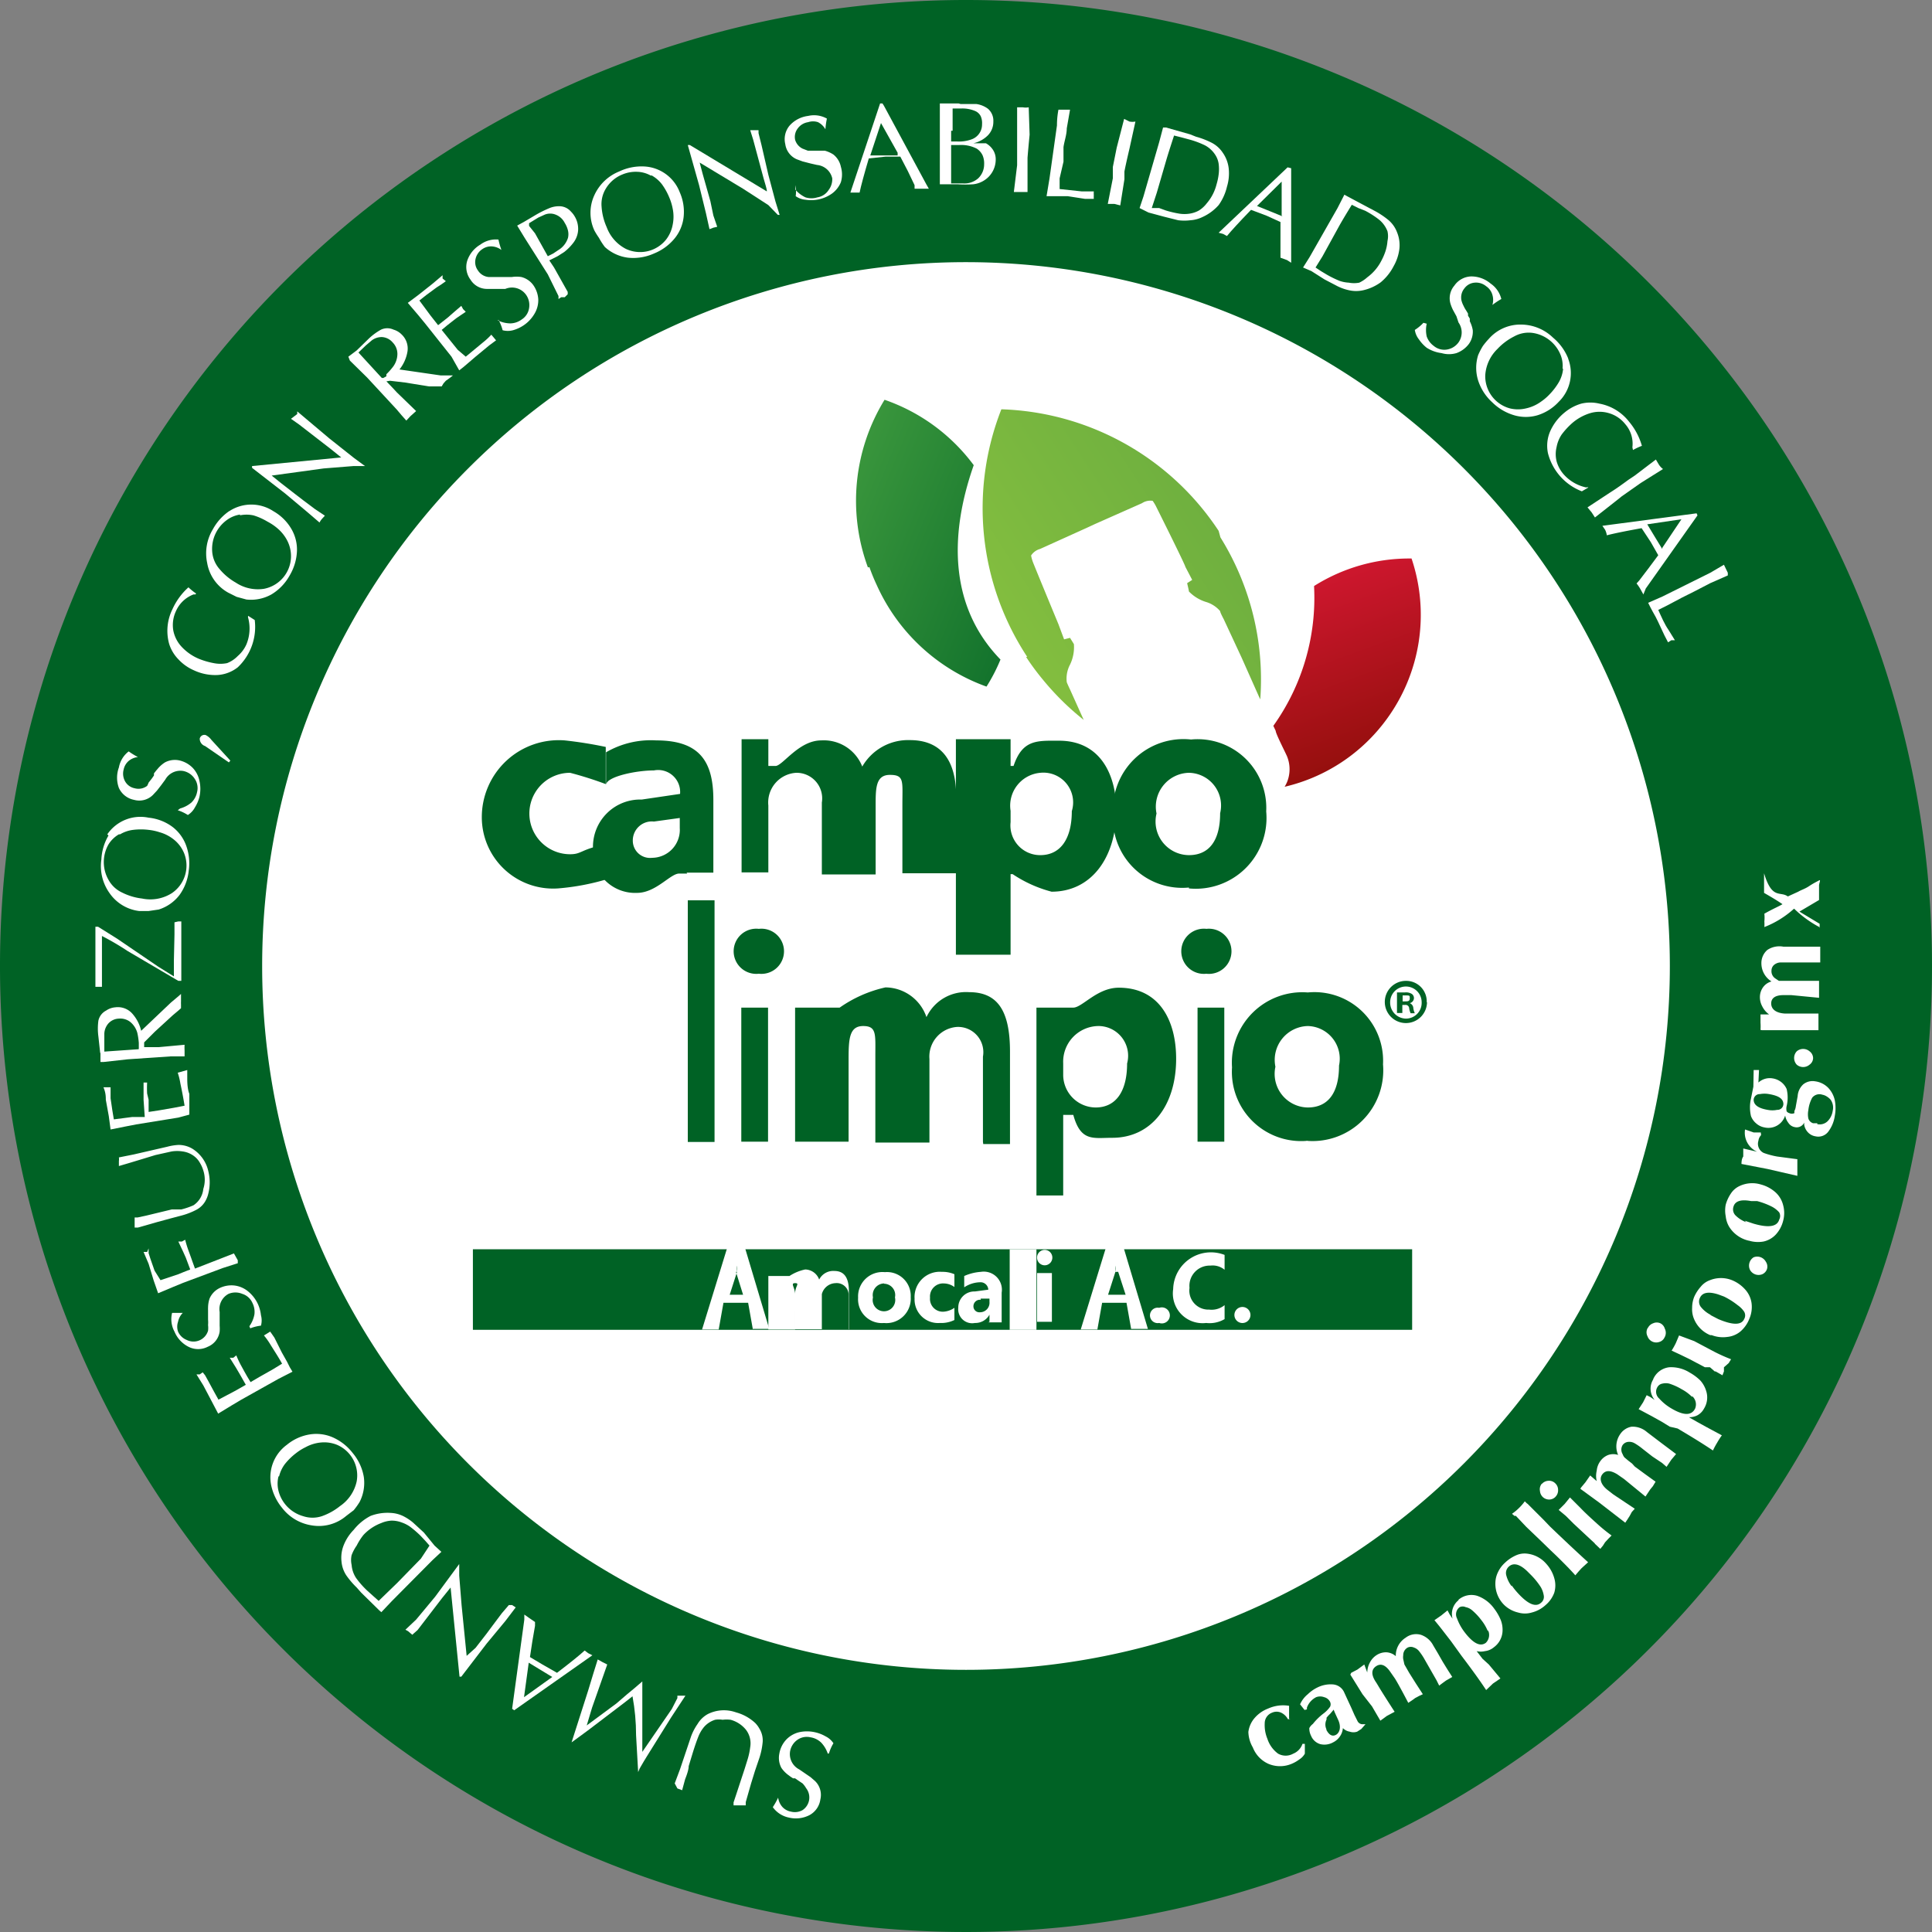<svg id="Layer_1" data-name="Layer 1" xmlns="http://www.w3.org/2000/svg" xmlns:xlink="http://www.w3.org/1999/xlink" viewBox="0 0 65 65"><rect x="0" y="0" width="65" height="65" fill="#808080" stroke="none"/><defs><style>.cls-1,.cls-6{fill:#fff;}.cls-2,.cls-5{fill:#006225;}.cls-3,.cls-4,.cls-5,.cls-6,.cls-7{fill-rule:evenodd;}.cls-3{fill:url(#GradientFill_1);}.cls-4{fill:url(#GradientFill_2);}.cls-7{fill:url(#GradientFill_3);}</style><linearGradient id="GradientFill_1" x1="43.64" y1="17.92" x2="46.96" y2="27.04" gradientUnits="userSpaceOnUse"><stop offset="0" stop-color="#dd1937"/><stop offset="1" stop-color="#850d04"/></linearGradient><linearGradient id="GradientFill_2" x1="33" y1="21.92" x2="41.44" y2="16.44" gradientUnits="userSpaceOnUse"><stop offset="0" stop-color="#86c03f"/><stop offset="1" stop-color="#6cae3f"/></linearGradient><linearGradient id="GradientFill_3" x1="25.64" y1="15.91" x2="38" y2="20.9" gradientUnits="userSpaceOnUse"><stop offset="0" stop-color="#48a342"/><stop offset="1" stop-color="#006225"/></linearGradient></defs><title>icono_</title><g id="_Group_" data-name="&lt;Group&gt;"><circle id="_Path_" data-name="&lt;Path&gt;" class="cls-1" cx="32.5" cy="32.5" r="32.11"/><g id="_Group_2" data-name="&lt;Group&gt;"><rect id="_Path_2" data-name="&lt;Path&gt;" class="cls-2" x="15.91" y="42.03" width="31.6" height="2.71"/><path id="_Path_3" data-name="&lt;Path&gt;" class="cls-3" d="M44.21,19.72a7.41,7.41,0,0,1-1.37,4.7h0l0.08,0.17h0c0,0.1.36,0.79,0.39,0.88h0a1.15,1.15,0,0,1,0,.82h0a1.14,1.14,0,0,1-.09.18,5.91,5.91,0,0,0,3.43-2.27h0a5.94,5.94,0,0,0,.84-5.41H47.4a6,6,0,0,0-3.18.92h0Z"/><path id="_Path_4" data-name="&lt;Path&gt;" class="cls-4" d="M34.52,22.1a8.59,8.59,0,0,0,.57.77h0a9.07,9.07,0,0,0,1.37,1.35l-0.45-1h0s-0.1-.21-0.12-0.27h0A1,1,0,0,1,36,22.36h0a1.35,1.35,0,0,0,.13-0.69h0S36,21.46,36,21.46h0l-0.2.05h0L35.61,21s-0.87-2.1-.87-2.12h0a1.37,1.37,0,0,1-.05-0.19h0a0.52,0.52,0,0,1,.3-0.22h0l1.57-.71h0l0.28-.13,1.58-.7h0a0.51,0.51,0,0,1,.36-0.08h0a1.61,1.61,0,0,1,.1.16h0s1,2,1,2.06h0l0.23,0.44-0.17.11h0S40,19.87,40,19.9h0a1.36,1.36,0,0,0,.6.36h0a1,1,0,0,1,.45.3h0c0,0.05.12,0.27,0.12,0.27h0l0.6,1.29h0l0.57,1.28h0l0.06,0.13h0a9.05,9.05,0,0,0-1.34-5.45h0L41,17.86h0a9.1,9.1,0,0,0-7.31-4.09h0a9.09,9.09,0,0,0,.87,8.33h0Z"/><path id="_Path_5" data-name="&lt;Path&gt;" class="cls-5" d="M18.77,29.89a2.4,2.4,0,0,1-2.56-2.38A2.59,2.59,0,0,1,19,24.91a13.9,13.9,0,0,1,1.38.22v1.25A12.22,12.22,0,0,0,19.18,26a1.37,1.37,0,1,0,0,2.74c0.41,0,.34-0.17,1.24-0.34v1.18A7.92,7.92,0,0,1,18.77,29.89Z"/><path id="_Compound_Path_" data-name="&lt;Compound Path&gt;" class="cls-5" d="M22,27.64a0.64,0.64,0,0,0-.71.65,0.58,0.58,0,0,0,.65.57,0.94,0.94,0,0,0,.93-1V27.52L22,27.64h0Zm1.12,1.75H22.85c-0.3,0-.78.65-1.42,0.65a1.42,1.42,0,0,1-1.48-1.51,1.59,1.59,0,0,1,1.64-1.63l1.29-.19A0.74,0.74,0,0,0,22,25.92c-0.6,0-1.61.21-1.61,0.49v-1.1a3,3,0,0,1,1.69-.4c1.46,0,1.92.71,1.92,2v2.45h-0.9Z"/><path id="_Path_6" data-name="&lt;Path&gt;" class="cls-5" d="M30.36,29.39V27.07c0-.79.07-1-0.42-1s-0.48.47-.48,1.08v2.27H27.65V27a0.86,0.86,0,0,0-.86-1,1,1,0,0,0-.94,1.1v2.25h-0.9V24.87h0.9v0.9h0.24c0.24,0,.78-0.86,1.54-0.86a1.39,1.39,0,0,1,1.38.88,1.78,1.78,0,0,1,1.6-.89c0.94,0,1.56.54,1.56,1.91v2.57H30.36Z"/><path id="_Compound_Path_2" data-name="&lt;Compound Path&gt;" class="cls-5" d="M35,26A1.11,1.11,0,0,0,34,27.28v0.38a1,1,0,0,0,1,1.11c0.68,0,1.06-.55,1.06-1.48A1,1,0,0,0,35,26h0ZM35.38,30a4.31,4.31,0,0,1-1.31-.59H34v2.71H32.16V24.87H34v0.9h0.1c0.3-.9.8-0.85,1.53-0.85,1.37,0,1.93,1.11,1.93,2.39C37.53,28.9,36.69,30,35.38,30Z"/><path id="_Compound_Path_3" data-name="&lt;Compound Path&gt;" class="cls-5" d="M40,26a1.14,1.14,0,0,0-1.09,1.37A1.13,1.13,0,0,0,40,28.77c0.68,0,1.05-.49,1.05-1.41A1.1,1.1,0,0,0,40,26h0Zm0,3.86a2.33,2.33,0,0,1-2.55-2.47,2.37,2.37,0,0,1,2.62-2.51,2.31,2.31,0,0,1,2.53,2.42A2.38,2.38,0,0,1,40,29.89Z"/><rect id="_Path_7" data-name="&lt;Path&gt;" class="cls-2" x="23.14" y="30.29" width="0.9" height="8.13"/><path id="_Compound_Path_4" data-name="&lt;Compound Path&gt;" class="cls-5" d="M24.94,33.9h0.9v4.51h-0.9V33.9h0Zm0.59-1.14a0.76,0.76,0,1,1,0-1.51A0.76,0.76,0,1,1,25.53,32.76Z"/><path id="_Path_8" data-name="&lt;Path&gt;" class="cls-5" d="M33.07,38.41V35.55a0.85,0.85,0,0,0-.87-1,1,1,0,0,0-.93,1.08v2.81H29.45V35.52c0-.72.05-1-0.41-1s-0.49.42-.49,1.1v2.79H26.75V33.9h1.5a4.3,4.3,0,0,1,1.54-.68,1.47,1.47,0,0,1,1.38,1,1.47,1.47,0,0,1,1.43-.84c0.94,0,1.38.59,1.38,2v3.11h-0.9Z"/><path id="_Compound_Path_5" data-name="&lt;Compound Path&gt;" class="cls-5" d="M36.94,34.52a1.2,1.2,0,0,0-1.17,1.25v0.38a1.1,1.1,0,0,0,1.09,1.11c0.69,0,1.06-.55,1.06-1.48a1,1,0,0,0-1-1.26h0Zm0.48,3.76c-0.64,0-1.06.14-1.31-.77H35.77v2.71h-0.9V33.9h1.24c0.3,0,.8-0.67,1.53-0.67,1.37,0,1.93,1.11,1.93,2.39C39.57,37.2,38.73,38.28,37.42,38.28Z"/><path id="_Compound_Path_6" data-name="&lt;Compound Path&gt;" class="cls-5" d="M40.29,33.9h0.9v4.51h-0.9V33.9h0Zm0.3-1.14a0.76,0.76,0,1,1,0-1.51A0.76,0.76,0,1,1,40.58,32.76Z"/><path id="_Compound_Path_7" data-name="&lt;Compound Path&gt;" class="cls-5" d="M44,34.52a1.14,1.14,0,0,0-1.09,1.37A1.13,1.13,0,0,0,44,37.26c0.68,0,1.05-.49,1.05-1.41A1.1,1.1,0,0,0,44,34.52h0Zm0,3.86a2.33,2.33,0,0,1-2.55-2.47A2.37,2.37,0,0,1,44,33.39a2.31,2.31,0,0,1,2.53,2.42A2.38,2.38,0,0,1,43.94,38.38Z"/><path id="_Compound_Path_8" data-name="&lt;Compound Path&gt;" class="cls-6" d="M24.8,42.79a1,1,0,0,1,0-.21h0a1,1,0,0,1,0,.2l-0.25.78H25l-0.24-.77h0Zm0.53,1.94-0.16-.9H24.34l-0.16.9H23.62L24.46,42h0.61l0.81,2.71H25.32Z"/><path id="_Path_9" data-name="&lt;Path&gt;" class="cls-6" d="M28.55,44.73v-1.2a0.4,0.4,0,0,0-.44-0.36,0.49,0.49,0,0,0-.46.37v1.18h-0.9V43.52c0-.25.17-0.35,0-0.35s0,0.14,0,.38v1.18h-0.9V42.93h0.71a1.54,1.54,0,0,1,.53-0.22,0.51,0.51,0,0,1,.47.34,0.53,0.53,0,0,1,.51-0.29c0.32,0,.49.21,0.49,0.68v1.28h0Z"/><path id="_Compound_Path_9" data-name="&lt;Compound Path&gt;" class="cls-6" d="M29.75,43.18a0.39,0.39,0,0,0-.38.47,0.38,0.38,0,1,0,.74,0,0.38,0.38,0,0,0-.37-0.46h0Zm0,1.33a0.8,0.8,0,0,1-.88-0.85,0.82,0.82,0,0,1,.9-0.86,0.8,0.8,0,0,1,.87.84A0.82,0.82,0,0,1,29.73,44.51Z"/><path id="_Path_10" data-name="&lt;Path&gt;" class="cls-6" d="M31.62,44.51a0.79,0.79,0,0,1-.85-0.82,0.85,0.85,0,0,1,.92-0.9,1,1,0,0,1,.42.08V43.3a0.62,0.62,0,0,0-.35-0.12,0.44,0.44,0,0,0-.47.48,0.43,0.43,0,0,0,.46.47A0.72,0.72,0,0,0,32.11,44v0.41A1,1,0,0,1,31.62,44.51Z"/><path id="_Compound_Path_10" data-name="&lt;Compound Path&gt;" class="cls-6" d="M33,43.73a0.22,0.22,0,0,0-.25.22,0.2,0.2,0,0,0,.22.2,0.32,0.32,0,0,0,.32-0.35V43.69l-0.3,0h0Zm0.29,0.74V44.23h0a0.54,0.54,0,0,1-.49.28A0.47,0.47,0,0,1,32.24,44a0.54,0.54,0,0,1,.56-0.55l0.45-.06A0.26,0.26,0,0,0,33,43.14a1,1,0,0,0-.56.17V42.93A1.65,1.65,0,0,1,33,42.79a0.61,0.61,0,0,1,.7.7v1H33.25Z"/><rect id="_Path_11" data-name="&lt;Path&gt;" class="cls-1" x="33.97" y="42.03" width="0.9" height="2.71"/><path id="_Compound_Path_11" data-name="&lt;Compound Path&gt;" class="cls-6" d="M34.89,42.83h0.5v1.64h-0.5V42.83h0Zm0.26-.26a0.26,0.26,0,1,1,0-.52A0.26,0.26,0,1,1,35.14,42.57Z"/><path id="_Compound_Path_12" data-name="&lt;Compound Path&gt;" class="cls-6" d="M37.53,42.79a1,1,0,0,1,0-.21h0a1.1,1.1,0,0,1,0,.2l-0.25.78h0.59l-0.25-.77h0Zm0.53,1.94-0.16-.9H37.08l-0.16.9H36.36L37.2,42h0.61l0.81,2.71H38.06Z"/><path id="_Path_12" data-name="&lt;Path&gt;" class="cls-6" d="M39,44.51A0.26,0.26,0,1,1,39,44,0.27,0.27,0,1,1,39,44.51Z"/><path id="_Path_13" data-name="&lt;Path&gt;" class="cls-6" d="M40.58,44.51a1,1,0,0,1-1.11-1.14,1.27,1.27,0,0,1,1.73-1.15v0.5a0.63,0.63,0,0,0-.48-0.14,0.68,0.68,0,0,0-.7.75,0.64,0.64,0,0,0,.66.73,0.69,0.69,0,0,0,.52-0.15v0.47A1,1,0,0,1,40.58,44.51Z"/><path id="_Path_14" data-name="&lt;Path&gt;" class="cls-6" d="M41.77,44.51a0.27,0.27,0,1,1,.3-0.26A0.27,0.27,0,0,1,41.77,44.51Z"/><path id="_Path_15" data-name="&lt;Path&gt;" class="cls-7" d="M29.25,19.08a6.45,6.45,0,0,0,.25.61h0a6.43,6.43,0,0,0,3.69,3.41h0a5.85,5.85,0,0,0,.47-0.91h0v0c-1.66-1.71-1.77-4.06-.9-6.54h0a6.29,6.29,0,0,0-3-2.2,6.49,6.49,0,0,0-.56,5.64h0Z"/><path id="_Compound_Path_13" data-name="&lt;Compound Path&gt;" class="cls-5" d="M47.19,33.69h0.08c0.09,0,.16,0,0.16-0.1s0-.1-0.15-0.1H47.19v0.2h0Zm0,0.39H47V33.39l0.26,0a0.37,0.37,0,0,1,.24.05,0.17,0.17,0,0,1,.07.15,0.18,0.18,0,0,1-.14.16h0a0.19,0.19,0,0,1,.12.17,0.59,0.59,0,0,0,.05.17H47.46a0.55,0.55,0,0,1-.05-0.17,0.12,0.12,0,0,0-.14-0.11H47.18v0.27h0Zm-0.42-.36a0.53,0.53,0,1,1,1.06,0,0.53,0.53,0,0,1-.52.55,0.54,0.54,0,0,1-.54-0.55h0Zm1.24,0A0.71,0.71,0,1,1,47.3,33,0.69,0.69,0,0,1,48,33.72Z"/><path id="_Compound_Path_14" data-name="&lt;Compound Path&gt;" class="cls-5" d="M32.5,8.82A23.68,23.68,0,1,0,56.18,32.5,23.68,23.68,0,0,0,32.5,8.82h0ZM65,32.5A32.5,32.5,0,1,1,32.5,0,32.5,32.5,0,0,1,65,32.5Z"/><path id="_Path_16" data-name="&lt;Path&gt;" class="cls-6" d="M27.85,59a1,1,0,0,0-.22-0.37,0.66,0.66,0,0,0-.36-0.18,0.55,0.55,0,0,0-.45.09,0.6,0.6,0,0,0-.24.39,0.58,0.58,0,0,0,.31.6l0.19,0.13,0.19,0.13,0.15,0.13a0.65,0.65,0,0,1,.18.62,0.71,0.71,0,0,1-.37.53,1,1,0,0,1-.69.08A0.88,0.88,0,0,1,26,60.8a2.56,2.56,0,0,0,.18-0.32h0a0.59,0.59,0,0,0,.14.31,0.51,0.51,0,0,0,.29.16A0.53,0.53,0,0,0,27,60.9a0.51,0.51,0,0,0,.12-0.74A0.79,0.79,0,0,0,27,60l-0.15-.1-0.1-.07-0.07,0-0.09-.06-0.08-.06a1,1,0,0,1-.22-0.23A0.71,0.71,0,0,1,26.22,59a0.91,0.91,0,0,1,.23-0.47,0.89,0.89,0,0,1,.43-0.25,1.22,1.22,0,0,1,.54,0,1.25,1.25,0,0,1,.36.14,0.67,0.67,0,0,1,.26.23,1.43,1.43,0,0,0-.15.34h0Z"/><path id="_Path_17" data-name="&lt;Path&gt;" class="cls-6" d="M25.4,59.58L25.27,60l-0.18.63,0,0.11-0.06,0-0.08,0-0.06,0H24.68l0-.1,0.09-.27,0.28-.85,0.05-.16,0.05-.16a2.37,2.37,0,0,0,.09-0.42,0.75,0.75,0,0,0-.14-0.58,1,1,0,0,0-.52-0.34,1.11,1.11,0,0,0-.27,0,0.73,0.73,0,0,0-.25,0,0.81,0.81,0,0,0-.38.25,1.2,1.2,0,0,0-.19.33q-0.08.2-.18,0.52l-0.07.23-0.07.23q0,0.14-.12.44l-0.1.37-0.16-.06L22.7,60l0.09-.24,0.09-.24,0.37-1.1A1.86,1.86,0,0,1,23.47,58a0.91,0.91,0,0,1,.34-0.33,1.21,1.21,0,0,1,.95-0.06,1.54,1.54,0,0,1,.65.36,0.87,0.87,0,0,1,.14.19,0.75,0.75,0,0,1,.11.44,2.43,2.43,0,0,1-.11.54Z"/><path id="_Path_18" data-name="&lt;Path&gt;" class="cls-6" d="M21.47,59.62L21.4,58.38q0-.66-0.12-1.31L21,57.29l-0.25.19-0.92.7-0.27.2-0.33.24,0,0,0.56-1.75,0.17-.56,0.15-.48,0.16,0.09L20.43,56l-0.51,1.45-0.18.6,1-.74L21.1,57l0.23-.19,0.28-.24,0,0,0,0.52q0,0.23,0,.53c0,0.2,0,.4,0,0.62l0,0.7L22.6,57.5l0.19-.37,0-.08,0.07,0,0.08,0,0.12,0,0,0-0.48.73-0.81,1.3-0.11.18-0.14.24Z"/><path id="_Compound_Path_15" data-name="&lt;Compound Path&gt;" class="cls-6" d="M17.79,55.93L17.63,57.1l0.95-.68-0.43-.26-0.36-.22h0Zm-0.56,1.56,0.41-3,0-.17,0.17,0.12L18,54.57l0,0.13-0.09.52-0.08.53L18.25,56l0.49,0.28q0.67-.51.93-0.75l0.12,0.09,0.14,0.07L17.3,57.54Z"/><path id="_Path_19" data-name="&lt;Path&gt;" class="cls-6" d="M16.37,55.3l-0.85,1.11-0.06,0-0.3-3v0l-0.29.36-0.82,1.07L13.87,55l0,0-0.14-.12-0.09-.05,0,0,0,0L14,54.49l0.64-.77L15.17,53l0.28-.38,0,0,0,0.39,0.08,1,0.17,1.7L16,55.44l0.38-.49,0.2-.27,0.3-.4L17.12,54,17.23,54l0.12,0.08L17,54.54Z"/><path id="_Compound_Path_16" data-name="&lt;Compound Path&gt;" class="cls-6" d="M14.45,52l-0.14-.16-0.16-.17a3.44,3.44,0,0,0-.36-0.31,1.13,1.13,0,0,0-.28-0.14,0.94,0.94,0,0,0-.34-0.06,1,1,0,0,0-.34.08,1.57,1.57,0,0,0-.6.4A2,2,0,0,0,12,52a1.42,1.42,0,0,0-.17.32,0.75,0.75,0,0,0,0,.33,0.93,0.93,0,0,0,.15.44,3,3,0,0,0,.38.43l0.2,0.18,0.18,0.16,0.62-.6,0.8-.82L14.45,52h0ZM14.62,52l0.23,0.21-0.3.28-1.37,1.38-0.35.37-0.08-.07-0.6-.59L12,53.41A2.82,2.82,0,0,1,11.65,53a1,1,0,0,1-.16-0.46,1.14,1.14,0,0,1,.08-0.57,1.55,1.55,0,0,1,.33-0.5A1.74,1.74,0,0,1,12.47,51a1.6,1.6,0,0,1,.67-0.1,1.08,1.08,0,0,1,.41.1,1.67,1.67,0,0,1,.34.22l0.37,0.34Z"/><path id="_Compound_Path_17" data-name="&lt;Compound Path&gt;" class="cls-6" d="M9.37,49.67a1,1,0,0,0,0,.49,1.19,1.19,0,0,0,.83.85,1,1,0,0,0,.63,0,2.06,2.06,0,0,0,.61-0.34A1.35,1.35,0,0,0,12,49.84a1.12,1.12,0,0,0-.66-1.23,1.15,1.15,0,0,0-.53-0.08,1.33,1.33,0,0,0-.53.16,1.76,1.76,0,0,0-.32.2,2.12,2.12,0,0,0-.37.36,1.12,1.12,0,0,0-.2.42h0ZM9.13,50a1.35,1.35,0,0,1,.52-1.39,1.61,1.61,0,0,1,.77-0.35,1.39,1.39,0,0,1,.78.1,1.74,1.74,0,0,1,.67.53,1.69,1.69,0,0,1,.37.8,1.41,1.41,0,0,1-.14.84,2.34,2.34,0,0,1-.2.28L11.65,51a1.42,1.42,0,0,1-1.16.32,1.55,1.55,0,0,1-1-.59A1.77,1.77,0,0,1,9.13,50Z"/><path id="_Path_20" data-name="&lt;Path&gt;" class="cls-6" d="M6.84,46.61l-0.23-.37,0.05,0,0.06,0,0.1-.07L6.9,46.27,7,46.45l0.2,0.37,0.15,0.27L7.9,46.8l0.16-.09,0.21-.12-0.21-.37L7.93,46l-0.1-.16-0.1-.16,0.12,0,0.1-.08a3.48,3.48,0,0,0,.16.34l0.11,0.2,0.09,0.16,0.12,0.2,0.29-.17,0.46-.26,0.31-.19c-0.12-.22-0.26-0.43-0.39-0.64a2.32,2.32,0,0,0-.22-0.31l0.21-.13L9.23,45,9.48,45.5l0.09,0.16,0.09,0.16L9.75,46l0.09,0.15-0.47.24-1.25.7-0.32.19-0.46.28-0.21-.4Z"/><path id="_Path_21" data-name="&lt;Path&gt;" class="cls-6" d="M8.39,44.62a1,1,0,0,0,.17-0.4,0.67,0.67,0,0,0-.07-0.39,0.55,0.55,0,0,0-.34-0.3,0.6,0.6,0,0,0-.46,0,0.58,0.58,0,0,0-.3.61c0,0.07,0,.14,0,0.23s0,0.16,0,.23a1.3,1.3,0,0,1,0,.2,0.65,0.65,0,0,1-.4.51,0.71,0.71,0,0,1-.65,0,1,1,0,0,1-.47-0.51,0.88,0.88,0,0,1-.08-0.63l0.36,0,0,0a0.59,0.59,0,0,0-.16.3,0.51,0.51,0,0,0,0,.33,0.53,0.53,0,0,0,.29.28A0.51,0.51,0,0,0,7,44.77a0.79,0.79,0,0,0,0-.19,1,1,0,0,0,0-.18s0-.08,0-0.12,0-.07,0-0.08V44.08A0.62,0.62,0,0,1,7,44a1,1,0,0,1,.05-0.31,0.7,0.7,0,0,1,.33-0.35,0.91,0.91,0,0,1,.51-0.09,0.89,0.89,0,0,1,.46.2,1.21,1.21,0,0,1,.33.43,1.25,1.25,0,0,1,.1.37,0.67,0.67,0,0,1,0,.35,1.44,1.44,0,0,0-.36.09Z"/><path id="_Path_22" data-name="&lt;Path&gt;" class="cls-6" d="M5,42.52l-0.17-.4,0.06,0,0.06,0L5,42l0,0.16,0.06,0.19,0.14,0.4L5.4,43.07,6,42.87l0.17-.07,0.23-.09-0.15-.4-0.09-.2-0.08-.17L6,41.77l0.12,0,0.11-.06a3.55,3.55,0,0,0,.11.36l0.08,0.22,0.06,0.17,0.08,0.22,0.31-.12,1-.39L8,42.4l0,0.1-0.5.16-1.34.5-0.34.14-0.5.21-0.15-.43Z"/><path id="_Path_23" data-name="&lt;Path&gt;" class="cls-6" d="M5.71,41l-0.44.12-0.63.18-0.11,0V41.12l0-.05,0-.06,0-.05,0.1,0,0.28-.06,0.87-.21,0.16,0,0.16,0a2.4,2.4,0,0,0,.41-0.14A0.75,0.75,0,0,0,6.84,40a1,1,0,0,0,0-.62,1.08,1.08,0,0,0-.11-0.25,0.72,0.72,0,0,0-.16-0.2,0.81,0.81,0,0,0-.42-0.19,1.19,1.19,0,0,0-.38,0l-0.54.12L5,38.93,4.77,39l-0.43.13L4,39.23s0-.09,0-0.17a0.41,0.41,0,0,0,0-.12l0.25-.05,0.25-.05,1.13-.26A1.83,1.83,0,0,1,6,38.52a0.91,0.91,0,0,1,.46.12,1.2,1.2,0,0,1,.55.77,1.54,1.54,0,0,1,0,.74,0.93,0.93,0,0,1-.08.22,0.75,0.75,0,0,1-.32.33,2.42,2.42,0,0,1-.52.2Z"/><path id="_Path_24" data-name="&lt;Path&gt;" class="cls-6" d="M3.56,37c0-.09,0-0.24-0.08-0.42H3.6l0.12,0,0,0.17c0,0.07,0,.14,0,0.2l0.06,0.41,0.05,0.3,0.62-.08,0.18,0,0.24,0L4.83,37l0-.22,0-.18,0-.18H4.83l0.12,0a3.41,3.41,0,0,0,0,.37L5,37l0,0.18,0,0.23,0.33-.05,0.52-.09,0.36-.07q-0.06-.37-0.14-0.74a2.33,2.33,0,0,0-.09-0.37L6.3,36l0,0.29q0,0.34.07,0.51l0,0.18,0,0.18,0,0.17,0,0.17L6,37.6l-1.42.23-0.36.07L3.72,38l-0.06-.45Z"/><path id="_Compound_Path_18" data-name="&lt;Compound Path&gt;" class="cls-6" d="M4.67,35.29s0-.05,0-0.1,0-.08,0-0.1a2.26,2.26,0,0,0-.05-0.34,0.73,0.73,0,0,0-.24-0.37A0.55,0.55,0,0,0,4,34.27a0.5,0.5,0,0,0-.36.17,0.56,0.56,0,0,0-.13.33c0,0.05,0,.14,0,0.26s0,0.27,0,.35l1.15-.08h0Zm-1.3.13-0.06-.55a2,2,0,0,1,0-.53A0.5,0.5,0,0,1,3.57,34a0.63,0.63,0,0,1,.31-0.11,0.65,0.65,0,0,1,.56.2,1.32,1.32,0,0,1,.31.59l1-.95L6,33.52l0.09-.08s0,0.07,0,.13,0,0.09,0,.12a1.08,1.08,0,0,0,0,.11l0,0.12L6,34l-0.19.16-0.6.55-0.36.36v0.16l0.33,0H5.34l0.87-.08a1.7,1.7,0,0,0,0,.19s0,0.11,0,.2H5.75l-1.46.1-0.81.09H3.38V35.43Z"/><path id="_Path_25" data-name="&lt;Path&gt;" class="cls-6" d="M5.87,31.44l0-.41L6,31H6.1v0.11l0,0.52,0,0.78V33H6l-1.7-1a9.31,9.31,0,0,0-.87-0.51V32l0,0.84,0,0.36H3.21c0-.23,0-0.41,0-0.53l0-1.14V31l0,0.18H3.3l0.64,0.4,1.38,0.94,0.53,0.33,0,0V32.33Z"/><path id="_Compound_Path_19" data-name="&lt;Compound Path&gt;" class="cls-6" d="M4,28.07a1,1,0,0,0-.35.34,1.2,1.2,0,0,0,0,1.19,1,1,0,0,0,.46.43,2,2,0,0,0,.67.2,1.35,1.35,0,0,0,1-.18,1.12,1.12,0,0,0,.42-1.33,1.14,1.14,0,0,0-.31-0.44A1.34,1.34,0,0,0,5.37,28,1.79,1.79,0,0,0,5,27.92a2.14,2.14,0,0,0-.52,0,1.12,1.12,0,0,0-.44.15H4Zm-0.39,0A1.35,1.35,0,0,1,5,27.51a1.62,1.62,0,0,1,.79.3,1.38,1.38,0,0,1,.47.63,1.75,1.75,0,0,1,.09.85,1.69,1.69,0,0,1-.31.82,1.41,1.41,0,0,1-.7.49L5,30.65l-0.32,0a1.42,1.42,0,0,1-1-.61,1.56,1.56,0,0,1-.27-1.12A1.76,1.76,0,0,1,3.65,28.11Z"/><path id="_Path_26" data-name="&lt;Path&gt;" class="cls-6" d="M6.06,27.2A1,1,0,0,0,6.44,27a0.67,0.67,0,0,0,.19-0.35,0.55,0.55,0,0,0-.08-0.45,0.6,0.6,0,0,0-.38-0.26,0.58,0.58,0,0,0-.61.29l-0.14.19-0.14.18-0.14.15a0.65,0.65,0,0,1-.63.16A0.71,0.71,0,0,1,4,26.51,1,1,0,0,1,4,25.82a0.88,0.88,0,0,1,.33-0.54,2.49,2.49,0,0,0,.31.19v0a0.59,0.59,0,0,0-.31.13,0.52,0.52,0,0,0-.17.29,0.53,0.53,0,0,0,.05.4,0.47,0.47,0,0,0,.32.23,0.48,0.48,0,0,0,.42-0.08A0.8,0.8,0,0,0,5,26.33l0.11-.14,0.07-.1,0-.07,0.07-.09,0.06-.07a1.06,1.06,0,0,1,.24-0.21,0.71,0.71,0,0,1,.47-0.07,0.91,0.91,0,0,1,.46.25,0.9,0.9,0,0,1,.23.44,1.22,1.22,0,0,1,0,.54,1.24,1.24,0,0,1-.15.35,0.67,0.67,0,0,1-.24.26,1.44,1.44,0,0,0-.34-0.16v0Z"/><path id="_Path_27" data-name="&lt;Path&gt;" class="cls-6" d="M7.7,25.65L6.9,25.1a0.26,0.26,0,0,1-.18-0.25,0.16,0.16,0,0,1,.2-0.12,0.53,0.53,0,0,1,.19.16l0.64,0.7Z"/><path id="_Path_28" data-name="&lt;Path&gt;" class="cls-6" d="M6.57,20H6.51a1.05,1.05,0,0,0-.59.56,1.1,1.1,0,0,0-.09.65,1.11,1.11,0,0,0,.29.56,1.68,1.68,0,0,0,.56.39,2.56,2.56,0,0,0,.51.15,1.12,1.12,0,0,0,.45,0A1,1,0,0,0,8,22.07a1.12,1.12,0,0,0,.29-0.39,1.4,1.4,0,0,0,.06-0.89,0.1,0.1,0,0,1,0-.07l0.22,0.14A1.87,1.87,0,0,1,8,22.45a1.22,1.22,0,0,1-.68.26,1.69,1.69,0,0,1-.8-0.16A1.55,1.55,0,0,1,6,22.18a1.29,1.29,0,0,1-.31-0.52,1.64,1.64,0,0,1,.11-1.16,2.21,2.21,0,0,1,.54-0.74,2,2,0,0,0,.26.21v0Z"/><path id="_Compound_Path_20" data-name="&lt;Compound Path&gt;" class="cls-6" d="M8.09,17.31a1,1,0,0,0-.45.18,1.2,1.2,0,0,0-.5,1.08,1,1,0,0,0,.25.58,2,2,0,0,0,.54.45,1.35,1.35,0,0,0,.95.21,1.12,1.12,0,0,0,.91-1.06,1.15,1.15,0,0,0-.11-0.53,1.35,1.35,0,0,0-.34-0.44A1.76,1.76,0,0,0,9,17.55a2.1,2.1,0,0,0-.47-0.21,1.11,1.11,0,0,0-.47,0h0Zm-0.38-.11a1.35,1.35,0,0,1,1.49,0,1.63,1.63,0,0,1,.6.59,1.38,1.38,0,0,1,.19.77,1.75,1.75,0,0,1-.25.81,1.7,1.7,0,0,1-.61.63,1.41,1.41,0,0,1-.84.17l-0.33-.09-0.28-.14a1.41,1.41,0,0,1-.71-1,1.56,1.56,0,0,1,.19-1.13A1.76,1.76,0,0,1,7.72,17.19Z"/><path id="_Path_29" data-name="&lt;Path&gt;" class="cls-6" d="M9.59,16.6l-1.11-.86,0-.06,3-.29h0l-0.36-.29-1.06-.82-0.27-.19,0,0L10,13.93,10,13.84l0,0,0,0,0.32,0.27,0.76,0.64L11.9,15.4l0.38,0.28,0,0-0.39,0-1,.08L9.14,16l0.31,0.25,0.49,0.38,0.26,0.2,0.4,0.3,0.33,0.22-0.1.11a0.56,0.56,0,0,0-.08.12l-0.42-.36Z"/><path id="_Compound_Path_21" data-name="&lt;Compound Path&gt;" class="cls-6" d="M12.89,12.72L13,12.66,13,12.59a2.27,2.27,0,0,0,.23-0.26,0.73,0.73,0,0,0,.14-0.42,0.55,0.55,0,0,0-.16-0.39,0.51,0.51,0,0,0-.36-0.18,0.56,0.56,0,0,0-.34.11l-0.2.17-0.25.24,0.78,0.85h0ZM12,11.79l0.4-.39a2,2,0,0,1,.42-0.31,0.5,0.5,0,0,1,.42,0,0.64,0.64,0,0,1,.28.17,0.65,0.65,0,0,1,.19.56,1.31,1.31,0,0,1-.27.61l1.38,0.2,0.31,0,0.11,0-0.1.08L15,12.81l-0.08.09L14.86,13l-0.18,0-0.25,0-0.8-.13-0.51-.06L13,12.83l0.23,0.24,0.12,0.13L14,13.83,13.81,14l-0.14.15-0.16-.18-0.16-.19-1-1.08-0.58-.57L11.72,12Z"/><path id="_Path_30" data-name="&lt;Path&gt;" class="cls-6" d="M14.56,9.54l0.33-.28,0,0.05,0,0.06L15,9.46l-0.14.1-0.17.11-0.34.25-0.24.19,0.37,0.5,0.11,0.14,0.15,0.19,0.33-.26,0.17-.15,0.14-.12,0.14-.12,0.06,0.11,0.09,0.09-0.31.21-0.18.14-0.14.11-0.18.15,0.21,0.26,0.33,0.41L15.67,12l0.58-.48a2.38,2.38,0,0,0,.28-0.26l0.16,0.19-0.23.17L16,12l-0.14.12-0.14.12-0.13.11-0.14.11L15.19,12,14.3,10.88l-0.23-.28-0.35-.41,0.36-.27Z"/><path id="_Path_31" data-name="&lt;Path&gt;" class="cls-6" d="M16.75,10.78a1,1,0,0,0,.42.1,0.66,0.66,0,0,0,.38-0.13,0.55,0.55,0,0,0,.25-0.38,0.6,0.6,0,0,0-.1-0.45A0.58,0.58,0,0,0,17,9.72l-0.23,0-0.23,0H16.4a0.65,0.65,0,0,1-.57-0.31,0.71,0.71,0,0,1-.11-0.64,1,1,0,0,1,.44-0.54,0.88,0.88,0,0,1,.61-0.17,2.52,2.52,0,0,0,.1.35l0,0a0.59,0.59,0,0,0-.32-0.12,0.51,0.51,0,0,0-.32.09,0.53,0.53,0,0,0-.23.33,0.47,0.47,0,0,0,.08.39,0.48,0.48,0,0,0,.36.22h0.2l0.18,0,0.12,0,0.08,0,0.11,0h0.09a1.06,1.06,0,0,1,.32,0,0.71,0.71,0,0,1,.4.27,0.92,0.92,0,0,1,.17.49,0.89,0.89,0,0,1-.13.48,1.2,1.2,0,0,1-.37.39,1.25,1.25,0,0,1-.35.16,0.67,0.67,0,0,1-.35,0,1.46,1.46,0,0,0-.14-0.35Z"/><path id="_Compound_Path_22" data-name="&lt;Compound Path&gt;" class="cls-6" d="M18,7.85l0.43,0.77,0.18-.09,0.18-.12A0.74,0.74,0,0,0,19.11,8a0.55,0.55,0,0,0,0-.24A0.83,0.83,0,0,0,19,7.5a0.57,0.57,0,0,0-.31-0.28,0.49,0.49,0,0,0-.36,0l-0.22.1-0.31.19,0,0.09L18,7.85h0ZM18.64,9l0.09,0.16L19.1,9.82l0,0.08L19,10,18.88,10l-0.09.06,0-.1-0.36-.73L17.65,8,17.4,7.59l0.22-.12,0.44-.26A3.89,3.89,0,0,1,18.49,7a0.84,0.84,0,0,1,.37-0.06,0.52,0.52,0,0,1,.35.18,0.78,0.78,0,0,1,.13.17,0.81,0.81,0,0,1,.11.46,0.78,0.78,0,0,1-.14.39,1.67,1.67,0,0,1-.33.34l-0.22.14-0.14.07-0.14.07Z"/><path id="_Compound_Path_23" data-name="&lt;Compound Path&gt;" class="cls-6" d="M21.9,5.91a1,1,0,0,0-.47-0.13,1.16,1.16,0,0,0-.49.09,1.14,1.14,0,0,0-.56.48,1,1,0,0,0-.14.61,2,2,0,0,0,.17.68,1.35,1.35,0,0,0,.64.73,1.12,1.12,0,0,0,1.36-.31,1.16,1.16,0,0,0,.22-0.49,1.35,1.35,0,0,0,0-.56,1.8,1.8,0,0,0-.11-0.36,2.13,2.13,0,0,0-.25-0.45,1.13,1.13,0,0,0-.35-0.3h0ZM21.66,5.6a1.35,1.35,0,0,1,1.21.87A1.62,1.62,0,0,1,23,7.3a1.38,1.38,0,0,1-.31.73,1.74,1.74,0,0,1-.69.5,1.7,1.7,0,0,1-.87.14,1.42,1.42,0,0,1-.78-0.36A2.37,2.37,0,0,1,20.15,8,2.56,2.56,0,0,1,20,7.76a1.41,1.41,0,0,1,0-1.2,1.55,1.55,0,0,1,.83-0.79A1.75,1.75,0,0,1,21.66,5.6Z"/><path id="_Path_32" data-name="&lt;Path&gt;" class="cls-6" d="M23.52,6.23L23.14,4.88l0.07,0,2.59,1.56,0,0c0-.1-0.06-0.25-0.11-0.44L25.34,4.7l-0.1-.32,0,0,0.18,0,0.1,0v0.1l0.1,0.4,0.23,1,0.24,0.9,0.14,0.45-0.06,0L25.85,6.9,25,6.35l-1.46-.88,0.1,0.38,0.17,0.6,0.09,0.32L24,7.25l0.13,0.38L24,7.66l-0.13.05q-0.08-.36-0.12-0.54Z"/><path id="_Path_33" data-name="&lt;Path&gt;" class="cls-6" d="M26.76,6.38a1,1,0,0,0,.34.26,0.67,0.67,0,0,0,.4,0,0.55,0.55,0,0,0,.38-0.25A0.6,0.6,0,0,0,28,6a0.58,0.58,0,0,0-.51-0.45l-0.22-.05L27,5.43l-0.19-.07a0.65,0.65,0,0,1-.39-0.51,0.71,0.71,0,0,1,.15-0.63,1,1,0,0,1,.62-0.32,0.88,0.88,0,0,1,.63.09,2.56,2.56,0,0,0-.05.36h0a0.6,0.6,0,0,0-.25-0.24,0.52,0.52,0,0,0-.33,0,0.53,0.53,0,0,0-.35.21,0.47,0.47,0,0,0-.09.38A0.48,0.48,0,0,0,27,5l0.18,0.07,0.17,0,0.12,0,0.08,0,0.11,0,0.09,0a1,1,0,0,1,.29.13,0.71,0.71,0,0,1,.25.41,0.9,0.9,0,0,1,0,.52,0.89,0.89,0,0,1-.31.39,1.22,1.22,0,0,1-.5.2,1.25,1.25,0,0,1-.38,0,0.67,0.67,0,0,1-.33-0.12,1.42,1.42,0,0,0,0-.37h0Z"/><path id="_Compound_Path_24" data-name="&lt;Compound Path&gt;" class="cls-6" d="M30.2,5.14l-0.56-1L29.28,5.23l0.5,0,0.42,0h0ZM29.74,3.56l1.43,2.65,0.08,0.14H31l-0.23,0,0-.12-0.23-.48-0.25-.48-0.5,0-0.56.06q-0.24.81-.31,1.15H28.76l-0.15,0,1-3h0.08Z"/><path id="_Compound_Path_25" data-name="&lt;Compound Path&gt;" class="cls-6" d="M32,4.4V4.76h0.2a1.21,1.21,0,0,0,.51-0.08,0.53,0.53,0,0,0,.33-0.5A0.58,0.58,0,0,0,33,3.92a0.37,0.37,0,0,0-.18-0.18,1.09,1.09,0,0,0-.47-0.09h-0.3c0,0.07,0,.18,0,0.33V4.4h0Zm0,1.77,0.18,0,0.21,0A0.7,0.7,0,0,0,32.91,6a0.65,0.65,0,0,0,.2-0.47,0.7,0.7,0,0,0-.05-0.3A0.55,0.55,0,0,0,32.86,5a1.15,1.15,0,0,0-.6-0.12H32V6.18h0ZM32.32,3.5H32.5l0.35,0a0.85,0.85,0,0,1,.39.16,0.53,0.53,0,0,1,.18.43,0.65,0.65,0,0,1-.19.47,1,1,0,0,1-.48.26h0.05l0.15,0,0.12,0,0.1,0a0.67,0.67,0,0,1,.23.21,0.58,0.58,0,0,1,.1.34,0.83,0.83,0,0,1-.39.7,0.85,0.85,0,0,1-.37.13,4.12,4.12,0,0,1-.52,0h-0.6c0-.06,0-0.15,0-0.26s0-.2,0-0.27l0-1.43V3.48h0.63Z"/><path id="_Path_34" data-name="&lt;Path&gt;" class="cls-6" d="M34.64,4.53q-0.05.52-.07,0.78s0,0.07,0,.13,0,0.1,0,.13l0,0.89-0.2,0H34.11l0.11-.9s0-.11,0-0.2,0-.16,0-0.2l0-.35,0-.31,0-.89,0.19,0a0.56,0.56,0,0,0,.2,0Z"/><path id="_Path_35" data-name="&lt;Path&gt;" class="cls-6" d="M35.65,6l0,0.18c0,0.08,0,.14,0,0.18l0.75,0.08,0.4,0a0.85,0.85,0,0,0,0,.12,1.18,1.18,0,0,0,0,.13l-0.3,0L35.92,6.6l-0.18,0-0.18,0-0.17,0-0.18,0L35.31,6l0.25-1.78q0-.27.05-0.53l0.29,0H36l-0.11.63c0,0.21-.08.42-0.11,0.63l0,0.25,0,0.24Z"/><path id="_Path_36" data-name="&lt;Path&gt;" class="cls-6" d="M38,5q-0.12.51-.17,0.77l0,0.13,0,0.13-0.14.88-0.2-.05-0.22,0L37.44,6s0-.11,0-0.19l0-.19,0.07-.35,0.06-.3L37.82,4,38,4.09a0.56,0.56,0,0,0,.2,0Z"/><path id="_Compound_Path_26" data-name="&lt;Compound Path&gt;" class="cls-6" d="M38.75,7L39,7l0.22,0.08a3.43,3.43,0,0,0,.47.11,1.13,1.13,0,0,0,.32,0,0.93,0.93,0,0,0,.33-0.11,1,1,0,0,0,.26-0.24,1.56,1.56,0,0,0,.33-0.64A2,2,0,0,0,41,5.87a1.39,1.39,0,0,0,0-.36,0.75,0.75,0,0,0-.12-0.31,0.93,0.93,0,0,0-.34-0.31A3,3,0,0,0,40,4.69l-0.26-.07-0.24-.06q-0.19.58-.26,0.82l-0.32,1.1L38.75,7h0Zm-0.11.15L38.34,7l0.13-.39L39,4.78l0.13-.49,0.1,0,0.81,0.23L40.24,4.6a2.78,2.78,0,0,1,.54.21,1,1,0,0,1,.36.33,1.14,1.14,0,0,1,.2.54,1.53,1.53,0,0,1-.06.6A1.74,1.74,0,0,1,41,6.9a1.61,1.61,0,0,1-.54.4,1.09,1.09,0,0,1-.41.11,1.68,1.68,0,0,1-.41,0l-0.48-.12Z"/><path id="_Compound_Path_27" data-name="&lt;Compound Path&gt;" class="cls-6" d="M43.12,7.28l0-1.17-0.83.82,0.47,0.19,0.39,0.16h0Zm0.32-1.62,0,3V8.84L43.3,8.75l-0.22-.08V7.47l-0.46-.21-0.53-.2q-0.59.61-.81,0.88l-0.13-.07L41,7.83l2.32-2.2Z"/><path id="_Compound_Path_28" data-name="&lt;Compound Path&gt;" class="cls-6" d="M44.26,9l0.18,0.12,0.2,0.12a3.5,3.5,0,0,0,.43.21,1.14,1.14,0,0,0,.31.06,0.94,0.94,0,0,0,.35,0A1.08,1.08,0,0,0,46,9.33a1.57,1.57,0,0,0,.47-0.55,2,2,0,0,0,.14-0.32,1.45,1.45,0,0,0,.07-0.35,0.75,0.75,0,0,0,0-.33,0.94,0.94,0,0,0-.27-0.38,3,3,0,0,0-.48-0.31L45.7,7l-0.22-.11q-0.32.52-.44,0.74l-0.55,1L44.26,9h0Zm-0.14.12L43.84,9l0.22-.35L45,7l0.23-.45,0.09,0.05L46.07,7l0.17,0.09a2.78,2.78,0,0,1,.48.32,1,1,0,0,1,.28.4,1.14,1.14,0,0,1,.08.57,1.55,1.55,0,0,1-.19.57,1.73,1.73,0,0,1-.44.55,1.6,1.6,0,0,1-.61.27,1.08,1.08,0,0,1-.43,0A1.67,1.67,0,0,1,45,9.63l-0.44-.23Z"/><path id="_Path_37" data-name="&lt;Path&gt;" class="cls-6" d="M48,10.89a1,1,0,0,0,0,.43,0.67,0.67,0,0,0,.24.32,0.55,0.55,0,0,0,.44.12,0.6,0.6,0,0,0,.39-0.24,0.58,0.58,0,0,0,0-.67L49,10.64l-0.11-.2a1.43,1.43,0,0,1-.08-0.19,0.65,0.65,0,0,1,.12-0.64,0.71,0.71,0,0,1,.57-0.31,1,1,0,0,1,.65.24,0.88,0.88,0,0,1,.36.52,2.5,2.5,0,0,0-.3.2l0,0a0.59,0.59,0,0,0,0-.34A0.52,0.52,0,0,0,50,9.63a0.53,0.53,0,0,0-.39-0.12,0.47,0.47,0,0,0-.34.19,0.48,0.48,0,0,0-.1.41,0.79,0.79,0,0,0,.07.18,1,1,0,0,0,.09.16l0.06,0.1,0,0.07,0.06,0.1,0,0.09a1.05,1.05,0,0,1,.1.3,0.71,0.71,0,0,1-.13.46,0.91,0.91,0,0,1-.42.31,0.89,0.89,0,0,1-.5,0A1.21,1.21,0,0,1,48,11.7a1.25,1.25,0,0,1-.26-0.28,0.67,0.67,0,0,1-.14-0.32,1.46,1.46,0,0,0,.29-0.24Z"/><path id="_Compound_Path_29" data-name="&lt;Compound Path&gt;" class="cls-6" d="M52.57,12.41a1,1,0,0,0-.07-0.48,1.2,1.2,0,0,0-.94-0.73,1,1,0,0,0-.62.12,2,2,0,0,0-.56.42,1.35,1.35,0,0,0-.41.88,1.12,1.12,0,0,0,.83,1.12,1.15,1.15,0,0,0,.54,0,1.35,1.35,0,0,0,.51-0.23,1.73,1.73,0,0,0,.29-0.25,2.13,2.13,0,0,0,.31-0.41,1.12,1.12,0,0,0,.14-0.45h0Zm0.19-.34a1.35,1.35,0,0,1-.32,1.45,1.62,1.62,0,0,1-.71.45,1.39,1.39,0,0,1-.79,0,1.74,1.74,0,0,1-.73-0.43,1.7,1.7,0,0,1-.48-0.74,1.42,1.42,0,0,1,0-.85,2.3,2.3,0,0,1,.16-0.31,2.54,2.54,0,0,1,.2-0.24,1.41,1.41,0,0,1,1.1-.48,1.56,1.56,0,0,1,1.06.44A1.77,1.77,0,0,1,52.76,12.06Z"/><path id="_Path_38" data-name="&lt;Path&gt;" class="cls-6" d="M54.92,15.05v0a0.09,0.09,0,0,0,0,0,1,1,0,0,0-.24-0.78,1.09,1.09,0,0,0-.55-0.37,1.1,1.1,0,0,0-.63,0,1.67,1.67,0,0,0-.6.33,2.54,2.54,0,0,0-.36.39,1.12,1.12,0,0,0-.17.42,1,1,0,0,0,0,.48,1.13,1.13,0,0,0,.23.43,1.4,1.4,0,0,0,.77.45,0.09,0.09,0,0,1,.07,0l-0.22.13a1.87,1.87,0,0,1-1.14-1.28,1.22,1.22,0,0,1,.07-0.73,1.7,1.7,0,0,1,.5-0.65,1.56,1.56,0,0,1,.55-0.29,1.3,1.3,0,0,1,.61,0,1.64,1.64,0,0,1,1,.61,2.19,2.19,0,0,1,.43.81,2.06,2.06,0,0,0-.3.14Z"/><path id="_Path_39" data-name="&lt;Path&gt;" class="cls-6" d="M55.2,16.25l-0.64.45-0.1.08-0.1.08-0.7.55-0.11-.17-0.14-.17,0.76-.5,0.17-.11,0.16-.11,0.29-.21L55,16l0.71-.54,0.1,0.17a0.58,0.58,0,0,0,.14.15Z"/><path id="_Compound_Path_30" data-name="&lt;Compound Path&gt;" class="cls-6" d="M55.9,18.47l0.67-1-1.15.17,0.26,0.43,0.22,0.36h0Zm1.21-1.13-1.74,2.46L55.29,20l-0.1-.18a1.4,1.4,0,0,0-.13-0.19l0.09-.1,0.32-.42,0.32-.43-0.25-.44-0.31-.47q-0.83.15-1.17,0.24A0.62,0.62,0,0,0,54,17.82l-0.09-.13,3.17-.42Z"/><path id="_Path_40" data-name="&lt;Path&gt;" class="cls-6" d="M56.11,20.36l-0.16.08-0.16.08C55.9,20.76,56,21,56.14,21.2l0.21,0.34-0.12,0-0.11.07L56,21.38l-0.22-.47-0.08-.16-0.09-.16-0.08-.15-0.08-.16,0.48-.21,1.61-.8L58,19l0.13,0.27,0,0.09-0.59.26L57,19.9,56.8,20l-0.22.11Z"/><path id="_Path_41" data-name="&lt;Path&gt;" class="cls-6" d="M43.42,57.84l-0.09,0a0.5,0.5,0,0,0-.23-0.22,0.37,0.37,0,0,0-.3,0,0.38,0.38,0,0,0-.25.36,1.2,1.2,0,0,0,.09.52A1,1,0,0,0,43,59a0.52,0.52,0,0,0,.51,0,0.54,0.54,0,0,0,.31-0.33l0.08,0V59a0.54,0.54,0,0,1-.18.19,1.2,1.2,0,0,1-.26.15,1,1,0,0,1-.79,0,1,1,0,0,1-.52-0.55A1.09,1.09,0,0,1,42,58.27a0.89,0.89,0,0,1,.21-0.47,1.14,1.14,0,0,1,.46-0.32,1.23,1.23,0,0,1,.7-0.09v0.44Z"/><path id="_Compound_Path_31" data-name="&lt;Compound Path&gt;" class="cls-6" d="M44.62,58.19c0.09,0.18.2,0.24,0.32,0.18s0.2-.25.08-0.51-0.12-.26-0.15-0.34l-0.11.13-0.07.07-0.06.07,0,0.06a0.39,0.39,0,0,0,0,.34h0Zm-0.73-.66-0.15-.19A0.91,0.91,0,0,1,44,57a1.24,1.24,0,0,1,.33-0.23,1,1,0,0,1,.51-0.1,0.45,0.45,0,0,1,.38.26l0.11,0.24,0.13,0.28,0.11,0.25,0.1,0.2a0.19,0.19,0,0,0,.16.11l0.11,0s0,0,0,0l0,0-0.14.16-0.14.09a0.39,0.39,0,0,1-.25,0,0.42,0.42,0,0,1-.23-0.12,0.56,0.56,0,0,1-.1.28,0.59,0.59,0,0,1-.23.2,0.6,0.6,0,0,1-.43.06,0.48,0.48,0,0,1-.31-0.28,0.55,0.55,0,0,1-.06-0.26A0.42,0.42,0,0,1,44.17,58a2,2,0,0,1,.37-0.36,1,1,0,0,0,.21-0.22,0.19,0.19,0,0,0,0-.16,0.3,0.3,0,0,0-.2-0.16,0.38,0.38,0,0,0-.27,0,0.64,0.64,0,0,0-.31.35l0,0.06h0Z"/><path id="_Path_42" data-name="&lt;Path&gt;" class="cls-6" d="M45.46,56.28l0.21-.11L45.9,56,46,56.27a0.73,0.73,0,0,1,.09-0.34,0.64,0.64,0,0,1,.23-0.25,0.58,0.58,0,0,1,.33-0.09,0.52,0.52,0,0,1,.31.13,0.71,0.71,0,0,1,.33-0.62A0.58,0.58,0,0,1,47.8,55a0.73,0.73,0,0,1,.42.36l0.16,0.27,0.16,0.28,0.16,0.26,0.16,0.25h0l-0.21.12-0.11.08-0.12.09-0.09-.18-0.2-.35-0.2-.35a2,2,0,0,0-.18-0.27,0.37,0.37,0,0,0-.18-0.13,0.25,0.25,0,0,0-.21,0,0.29,0.29,0,0,0-.15.26,0.4,0.4,0,0,0,0,.13L47.25,56l0.08,0.14,0.08,0.14,0.22,0.35L47.87,57l-0.13.06-0.13.07-0.11.08-0.12.08c-0.23-.44-0.38-0.71-0.45-0.82l-0.16-.23q-0.23-.33-0.46-0.19c-0.18.11-.19,0.3,0,0.57l0.06,0.1,0.06,0.1q0.16,0.26.49,0.77l-0.13.07-0.13.07-0.11.08-0.11.08-0.28-.48L45.84,57l-0.41-.66Z"/><path id="_Compound_Path_32" data-name="&lt;Compound Path&gt;" class="cls-6" d="M50.06,54.89a1.45,1.45,0,0,0-.22-0.38,2,2,0,0,0-.32-0.34,0.47,0.47,0,0,0-.21-0.1,0.24,0.24,0,0,0-.2,0,0.3,0.3,0,0,0-.09.38,1.74,1.74,0,0,0,.26.47q0.43,0.56.71,0.35a0.37,0.37,0,0,0,.07-0.43h0Zm-1-1.06a0.67,0.67,0,0,1,.64-0.14,1.18,1.18,0,0,1,.57.43,1.71,1.71,0,0,1,.22.38,0.91,0.91,0,0,1,.06.4,0.71,0.71,0,0,1-.29.52,0.56,0.56,0,0,1-.3.13,0.59,0.59,0,0,1-.28,0l0.2,0.26L50.09,56l0.39,0.47-0.25.17L50,56.86q-0.31-.47-0.82-1.14L49,55.47l-0.18-.25-0.24-.31q-0.16-.21-0.32-0.4l0.23-.16,0.21-.17,0.07,0.13,0.1,0.15A0.59,0.59,0,0,1,49.08,53.83Z"/><path id="_Compound_Path_33" data-name="&lt;Compound Path&gt;" class="cls-6" d="M50.86,53.34a2.29,2.29,0,0,0,.19.24q0.53,0.59.8,0.34a0.25,0.25,0,0,0,.09-0.23,0.83,0.83,0,0,0-.1-0.29A2.49,2.49,0,0,0,51.52,53l-0.14-.14c-0.25-.24-0.46-0.29-0.61-0.16a0.29,0.29,0,0,0-.09.31,1,1,0,0,0,.18.36h0ZM50.61,54a1,1,0,0,1-.3-0.74,0.86,0.86,0,0,1,.09-0.37,1,1,0,0,1,.23-0.31A1.3,1.3,0,0,1,51,52.33a0.7,0.7,0,0,1,.37-0.06,1,1,0,0,1,.65.34,1.2,1.2,0,0,1,.27.48,0.86,0.86,0,0,1,0,.5A1,1,0,0,1,52,54a1.07,1.07,0,0,1-.46.25,0.81,0.81,0,0,1-.47,0A1,1,0,0,1,50.61,54Z"/><path id="_Path_43" data-name="&lt;Path&gt;" class="cls-6" d="M53.43,52.56l-0.11.1-0.11.1-0.1.11L53,53q-0.2-.23-0.64-0.66l-0.2-.19-0.35-.34-0.23-.22-0.23-.22L51,51,50.95,51l-0.08-.07a1.66,1.66,0,0,0,.23-0.19,1.73,1.73,0,0,0,.2-0.23l0.06,0.06L51.4,50.6l0.15,0.15L51.7,50.9l0.23,0.23,0.22,0.23Q52.89,52.07,53.43,52.56Z"/><path id="_Compound_Path_34" data-name="&lt;Compound Path&gt;" class="cls-6" d="M53.66,51.93l-0.14-.13-0.14-.13-0.44-.41L52.68,51l-0.24-.2,0,0,0.2-.2,0.18-.22,0.36,0.36q0.17,0.18.56,0.53a5.42,5.42,0,0,0,.48.39l-0.11.11L54,51.89,53.93,52l-0.09.11-0.19-.18h0Zm-1.79-2a0.31,0.31,0,0,1,.22-0.11,0.29,0.29,0,0,1,.23.08,0.3,0.3,0,0,1,.1.22,0.31,0.31,0,0,1-.08.23,0.29,0.29,0,0,1-.21.1,0.31,0.31,0,0,1-.22-0.08,0.31,0.31,0,0,1-.1-0.21A0.29,0.29,0,0,1,51.87,49.92Z"/><path id="_Path_44" data-name="&lt;Path&gt;" class="cls-6" d="M53.19,50.05l0.15-.18,0.16-.23,0.22,0.19a0.74,0.74,0,0,1,0-.35,0.64,0.64,0,0,1,.12-0.32,0.58,0.58,0,0,1,.27-0.21,0.52,0.52,0,0,1,.33,0,0.72,0.72,0,0,1,.07-0.7A0.58,0.58,0,0,1,54.89,48a0.73,0.73,0,0,1,.52.18l0.25,0.19,0.25,0.19,0.24,0.18,0.24,0.18,0,0-0.16.19-0.08.12-0.08.12-0.15-.13L55.59,49l-0.32-.25A2,2,0,0,0,55,48.56a0.36,0.36,0,0,0-.22-0.05,0.26,0.26,0,0,0-.19.11,0.29,0.29,0,0,0,0,.3,0.41,0.41,0,0,0,.06.11l0.13,0.11,0.13,0.1L55,49.34l0.34,0.25,0.36,0.26L55.61,50l-0.09.11-0.08.12-0.08.12-0.72-.59-0.23-.16c-0.23-.14-0.39-0.14-0.5,0s-0.06.35,0.19,0.54l0.09,0.07,0.09,0.07L55,50.76l-0.1.11L54.83,51l-0.07.11-0.08.12-0.44-.34-0.44-.34-0.63-.46Z"/><path id="_Compound_Path_35" data-name="&lt;Compound Path&gt;" class="cls-6" d="M56.93,47a1.44,1.44,0,0,0-.35-0.26,2,2,0,0,0-.42-0.19,0.49,0.49,0,0,0-.23,0,0.24,0.24,0,0,0-.17.12,0.3,0.3,0,0,0,.06.38,1.69,1.69,0,0,0,.42.34q0.61,0.36.79,0a0.37,0.37,0,0,0-.1-0.42h0Zm-1.31-.6A0.67,0.67,0,0,1,56.16,46a1.17,1.17,0,0,1,.69.18,1.67,1.67,0,0,1,.35.26,0.91,0.91,0,0,1,.2.35,0.71,0.71,0,0,1-.07.6,0.55,0.55,0,0,1-.23.23,0.59,0.59,0,0,1-.28.06l0.28,0.16,0.29,0.16,0.54,0.29a2.57,2.57,0,0,0-.16.25,2.66,2.66,0,0,0-.14.26q-0.46-.31-1.19-0.74L56.18,48l-0.26-.16-0.34-.19-0.45-.24,0.15-.23,0.12-.24L55.52,47l0.15,0.1A0.59,0.59,0,0,1,55.62,46.41Z"/><path id="_Compound_Path_36" data-name="&lt;Compound Path&gt;" class="cls-6" d="M57.69,46.14L57.53,46,57.36,46l-0.53-.28-0.31-.15-0.28-.13v0a2.68,2.68,0,0,0,.14-0.25l0.11-.26L57,45.12l0.68,0.36a5.57,5.57,0,0,0,.56.25l-0.08.13L58,46,58,46.14l-0.05.13-0.23-.13h0Zm-2.25-1.46a0.31,0.31,0,0,1,.18-0.16,0.29,0.29,0,0,1,.24,0,0.29,0.29,0,0,1,.15.18A0.31,0.31,0,0,1,56,45a0.28,0.28,0,0,1-.18.15,0.31,0.31,0,0,1-.39-0.19A0.29,0.29,0,0,1,55.44,44.67Z"/><path id="_Compound_Path_37" data-name="&lt;Compound Path&gt;" class="cls-6" d="M57.54,44.24l0.27,0.14q0.73,0.31.87,0a0.25,0.25,0,0,0,0-.25,0.85,0.85,0,0,0-.22-0.22A2.51,2.51,0,0,0,58,43.62l-0.19-.07q-0.5-.16-0.62.12a0.29,0.29,0,0,0,.05.32,1,1,0,0,0,.32.25h0Zm0,0.68A1,1,0,0,1,57,44.39,0.84,0.84,0,0,1,56.93,44,1,1,0,0,1,57,43.63a1.31,1.31,0,0,1,.22-0.34,0.7,0.7,0,0,1,.31-0.22,1,1,0,0,1,.74,0,1.2,1.2,0,0,1,.45.32,0.86,0.86,0,0,1,.21.46,1,1,0,0,1-.08.53,1.07,1.07,0,0,1-.3.42,0.82,0.82,0,0,1-.44.18A1.05,1.05,0,0,1,57.59,44.92Z"/><path id="_Path_45" data-name="&lt;Path&gt;" class="cls-6" d="M59.45,42.69a0.29,0.29,0,0,1-.16.18,0.33,0.33,0,0,1-.41-0.14A0.33,0.33,0,0,1,59,42.3a0.33,0.33,0,0,1,.41.15A0.29,0.29,0,0,1,59.45,42.69Z"/><path id="_Compound_Path_38" data-name="&lt;Compound Path&gt;" class="cls-6" d="M58.7,41.07L59,41.17q0.76,0.22.86-.14a0.25,0.25,0,0,0,0-.24,0.85,0.85,0,0,0-.24-0.19,2.5,2.5,0,0,0-.5-0.19l-0.2,0q-0.52-.1-0.6.19a0.29,0.29,0,0,0,.09.31,1,1,0,0,0,.34.21h0Zm0.13,0.67a1.05,1.05,0,0,1-.65-0.46,0.86,0.86,0,0,1-.12-0.36,1,1,0,0,1,0-.39,1.29,1.29,0,0,1,.17-0.37,0.7,0.7,0,0,1,.28-0.25,1,1,0,0,1,.73-0.06,1.2,1.2,0,0,1,.49.26,0.86,0.86,0,0,1,.26.43,1,1,0,0,1,0,.54,1.06,1.06,0,0,1-.25.46,0.8,0.8,0,0,1-.41.23A1.05,1.05,0,0,1,58.84,41.74Z"/><path id="_Path_46" data-name="&lt;Path&gt;" class="cls-6" d="M59.25,38.19a0.33,0.33,0,0,0-.09.19,0.34,0.34,0,0,0,.18.41,2.75,2.75,0,0,0,.45.12L60.47,39l0,0.14,0,0.14s0,0.08,0,.14l0,0.14-1-.23-0.88-.17q0-.17.06-0.25c0-.06,0-0.15,0-0.27l0.47,0.11A0.7,0.7,0,0,1,58.71,38L59,38.1l0.12,0,0.12,0Z"/><path id="_Compound_Path_39" data-name="&lt;Compound Path&gt;" class="cls-6" d="M61.14,37.82a0.38,0.38,0,0,0,.35-0.1,0.62,0.62,0,0,0,.17-0.35A0.46,0.46,0,0,0,61.59,37a0.55,0.55,0,0,0-.13-0.11,0.41,0.41,0,0,0-.15-0.06,0.31,0.31,0,0,0-.34.1,1.14,1.14,0,0,0-.13.42,0.71,0.71,0,0,0,0,.28,0.24,0.24,0,0,0,.16.16l0.14,0h0ZM60,37.15c0-.17-0.13-0.28-0.48-0.34a0.84,0.84,0,0,0-.31,0A0.2,0.2,0,0,0,59,37q0,0.26.47,0.34a0.8,0.8,0,0,0,.32,0A0.2,0.2,0,0,0,60,37.15h0Zm-0.84-.73a0.57,0.57,0,0,1,.47-0.14,0.63,0.63,0,0,1,.29.12,0.6,0.6,0,0,1,.19.24,1.22,1.22,0,0,1,0,.57,0.39,0.39,0,0,0,0,.18,0.17,0.17,0,0,0,.09.06,0.2,0.2,0,0,0,.17,0l0-.07a0.49,0.49,0,0,0,.05-0.17l0.06-.33a0.59,0.59,0,0,1,.19-0.4,0.5,0.5,0,0,1,.4-0.1,0.75,0.75,0,0,1,.44.22,0.88,0.88,0,0,1,.22.42,1.4,1.4,0,0,1,0,.52,1.15,1.15,0,0,1-.21.52,0.42,0.42,0,0,1-.44.17,0.44,0.44,0,0,1-.25-0.13,0.48,0.48,0,0,1-.13-0.26l0-.07,0,0a0.28,0.28,0,0,1-.32.15,0.32,0.32,0,0,1-.21-0.14,0.56,0.56,0,0,1-.11-0.25v0a0,0,0,0,1,0,0h0a0.59,0.59,0,0,1-.7.4,0.56,0.56,0,0,1-.27-0.13,0.59,0.59,0,0,1-.18-0.25,1.3,1.3,0,0,1,0-.59l0.08-.4L59,36l0.06,0,0.12,0Z"/><path id="_Path_47" data-name="&lt;Path&gt;" class="cls-6" d="M61,35.6a0.28,0.28,0,0,1-.12.22,0.33,0.33,0,0,1-.43,0,0.33,0.33,0,0,1,0-.45,0.33,0.33,0,0,1,.43,0A0.29,0.29,0,0,1,61,35.6Z"/><path id="_Path_48" data-name="&lt;Path&gt;" class="cls-6" d="M59.23,34.65a1.68,1.68,0,0,0,0-.24c0-.06,0-0.15,0-0.28l0.29,0a0.74,0.74,0,0,1-.23-0.27,0.65,0.65,0,0,1-.08-0.33,0.57,0.57,0,0,1,.11-0.32,0.51,0.51,0,0,1,.28-0.19,0.72,0.72,0,0,1-.34-0.62,0.58,0.58,0,0,1,.2-0.44A0.73,0.73,0,0,1,60,31.85l0.32,0,0.32,0h0.6v0c0,0.1,0,.19,0,0.24s0,0.07,0,.14,0,0.11,0,.15l-0.2,0-0.4,0-0.4,0H59.9a0.36,0.36,0,0,0-.21.08,0.25,0.25,0,0,0-.09.19,0.29,0.29,0,0,0,.13.27L59.85,33,60,33H61.2l0,0.14c0,0.06,0,.11,0,0.14s0,0.08,0,.14,0,0.11,0,.15l-0.93-.09H60c-0.27,0-.41.1-0.41,0.28s0.14,0.32.46,0.34h0.22l0.91,0,0,0.14c0,0.06,0,.11,0,0.15s0,0.07,0,.13,0,0.11,0,.14l-0.56,0-0.56,0-0.78,0v0Z"/><path id="_Path_49" data-name="&lt;Path&gt;" class="cls-6" d="M61.21,31.19a3.68,3.68,0,0,1-.85-0.62,3.23,3.23,0,0,1-1,.62h0a1.36,1.36,0,0,0,0-.19,1.24,1.24,0,0,0,0-.26c0.3-.17.5-0.25,0.61-0.32-0.22-.15-0.43-0.27-0.62-0.38,0,0,0-.2,0-0.21s0-.45,0-0.45h0c0.27,0.9.54,0.59,0.8,0.78L60.5,30c0.1-.06.22-0.09,0.37-0.19s0.26-.15.33-0.19,0,0.1,0,.17,0,0.13,0,.17,0,0.09,0,.16v0.16l-0.66.39,0.68,0.41v0.08a0.61,0.61,0,0,0,0,.07s0-.07,0,0,0,0,0,0h0Z"/></g></g></svg>